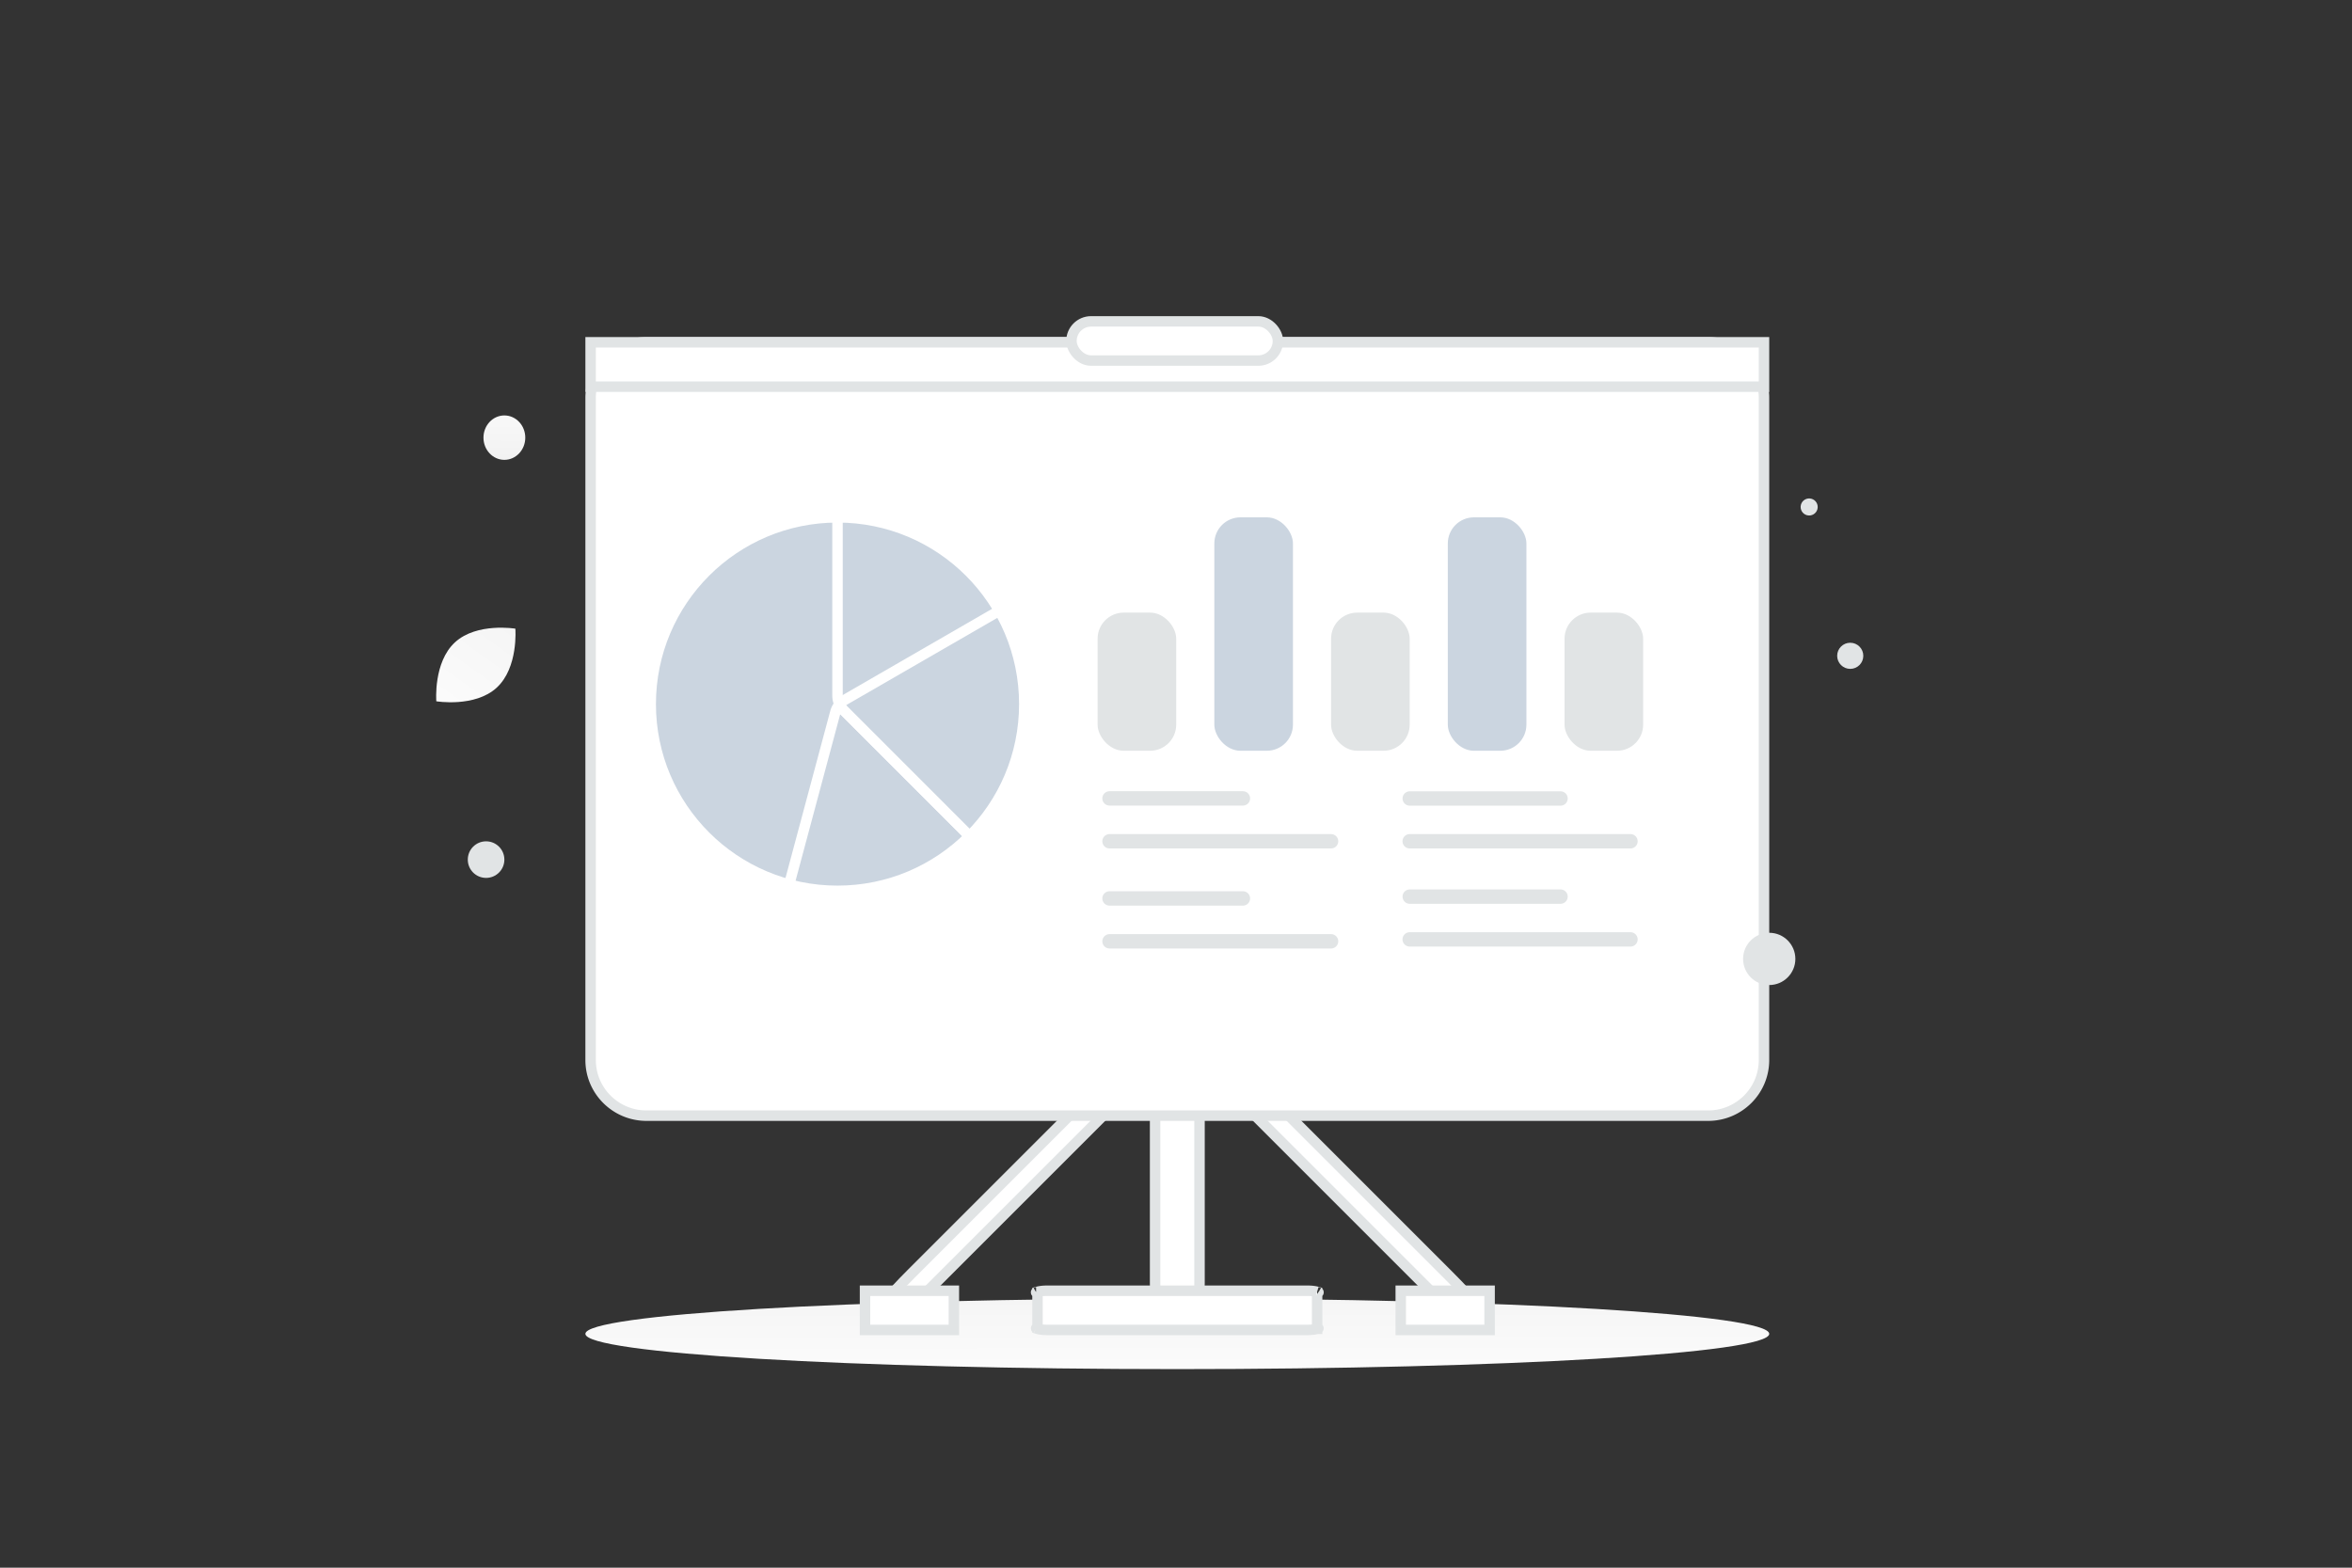<svg width="900" height="600" viewBox="0 0 900 600" fill="none" xmlns="http://www.w3.org/2000/svg"><rect x="0" y="0" width="900" height="600" fill="#333333" stroke="none"/><path fill="transparent" d="M0 0h900v600H0z"/><path d="M450.5 524c125.092 0 226.5-6.044 226.5-13.5S575.592 497 450.5 497 224 503.044 224 510.5 325.408 524 450.5 524z" fill="url(#a)"/><path d="M458.122 501h-15.244c-.485 0-.878-4.416-.878-9.861V383.861c0-5.445.393-9.861.878-9.861h15.244c.485 0 .878 4.416.878 9.861v107.278c0 5.445-.393 9.861-.878 9.861z" fill="#fff" stroke="#E1E4E5" stroke-width="4"/><path d="m346.691 501.722-5.775-5.775c-.184-.184 3.356-4.022 7.905-8.571l89.621-89.621c4.549-4.549 8.387-8.089 8.571-7.905l5.775 5.775c.184.183-3.356 4.021-7.905 8.57l-89.622 89.622c-4.549 4.549-8.386 8.088-8.57 7.905z" fill="#fff" stroke="#E1E4E5" stroke-width="4"/><path d="m556.787 502.823 5.775-5.775c.184-.184-3.394-4.06-7.99-8.656L464.02 397.84c-4.596-4.596-8.472-8.174-8.656-7.99l-5.775 5.775c-.184.183 3.395 4.06 7.991 8.656l90.551 90.551c4.596 4.596 8.473 8.175 8.656 7.991z" fill="#fff" stroke="#E1E4E5" stroke-width="4"/><path d="M653.605 427h-406.21C235.573 427 226 417.456 226 405.707V152.293c0-11.749 9.573-21.293 21.395-21.293h406.21c11.822 0 21.395 9.544 21.395 21.293v253.414c0 11.749-9.573 21.293-21.395 21.293zm-153.338 82h-99.534c-1.465 0-2.723-.155-3.555-.369a6.713 6.713 0 0 1-.178-.049v-14.164c.054-.016.114-.032.178-.049.832-.214 2.09-.369 3.555-.369h99.534c1.465 0 2.723.155 3.555.369.064.017.124.033.178.049v14.164a6.713 6.713 0 0 1-.178.049c-.832.214-2.09.369-3.555.369zm-103.777-.61c-.041-.024-.032-.024.004.003l-.004-.003zm0-13.78.004-.003c-.036.027-.045.027-.004.003zm108.02 0c.041.024.032.024-.004-.003l.004.003zm0 13.78-.004.003c.036-.027.045-.027.004-.003zM365 494v15h-34v-15h34zm205 0v15h-34v-15h34z" fill="#fff" stroke="#E1E4E5" stroke-width="4"/><path fill="#fff" stroke="#E1E4E5" stroke-width="4" d="M226 131h449v17H226z"/><rect x="410" y="123" width="79" height="15" rx="7.5" fill="#fff" stroke="#E1E4E5" stroke-width="4"/><path d="M190.067 263.188c-8.35 7.675-23.109 5.216-23.109 5.216s-1.21-14.904 7.147-22.574c8.35-7.676 23.101-5.221 23.101-5.221s1.211 14.903-7.139 22.579z" fill="url(#b)"/><circle r="7" transform="matrix(1 0 0 -1 186 329)" fill="#E1E4E5"/><ellipse rx="8" ry="8.5" transform="matrix(1 0 0 -1 193 167.5)" fill="url(#c)"/><circle cx="677" cy="367" r="10" fill="#E1E4E5"/><circle cx="692.283" cy="194.033" r="3.265" transform="rotate(105 692.283 194.033)" fill="#E1E4E5"/><circle cx="708" cy="251" r="5" fill="#E1E4E5"/><path fill-rule="evenodd" clip-rule="evenodd" d="M391.95 269.475c0 39.478-31.997 71.475-71.475 71.475-39.478 0-71.475-31.997-71.475-71.475C249 229.997 280.997 198 320.475 198c39.478 0 71.475 31.997 71.475 71.475z" fill="#CBD5E0" stroke="#fff" stroke-width="4" stroke-linecap="round" stroke-linejoin="round"/><path d="m371.016 320.016-48.214-48.214a7.934 7.934 0 0 1-2.327-5.615V198" stroke="#fff" stroke-width="4" stroke-linecap="round" stroke-linejoin="round"/><path d="m382.375 233.738-59.05 34.092a7.934 7.934 0 0 0-3.701 4.821l-17.648 65.864m18.952-68.589 50.054 50.081" stroke="#fff" stroke-width="4" stroke-linecap="round" stroke-linejoin="round"/><path d="M424.558 305.569h51.05m63.832.037h57.703m-57.703 37.552h57.703m-172.585-21.18h84.779m30.083 0h84.491M539.42 359.53h84.491m-199.353-15.674h51.05m-51.05 16.409h84.779" stroke="#E1E4E5" stroke-width="5.5" stroke-linecap="round" stroke-linejoin="round"/><rect x="464.668" y="198" width="30.083" height="89.337" rx="10" fill="#CBD5E0"/><rect x="554.005" y="198" width="30.083" height="89.337" rx="10" fill="#CBD5E0"/><rect x="420" y="234.464" width="30.083" height="52.873" rx="10" fill="#E1E4E5"/><rect x="509.337" y="234.464" width="30.083" height="52.873" rx="10" fill="#E1E4E5"/><rect x="598.674" y="234.464" width="30.083" height="52.873" rx="10" fill="#E1E4E5"/><defs><linearGradient id="a" x1="460.159" y1="539.138" x2="460.109" y2="467.619" gradientUnits="userSpaceOnUse"><stop stop-color="#fff"/><stop offset="1" stop-color="#EEE"/></linearGradient><linearGradient id="b" x1="156.988" y1="289.174" x2="218.961" y2="202.131" gradientUnits="userSpaceOnUse"><stop stop-color="#fff"/><stop offset="1" stop-color="#EEE"/></linearGradient><linearGradient id="c" x1="8.341" y1="26.531" x2="7.784" y2="-18.492" gradientUnits="userSpaceOnUse"><stop stop-color="#fff"/><stop offset="1" stop-color="#EEE"/></linearGradient></defs></svg>
